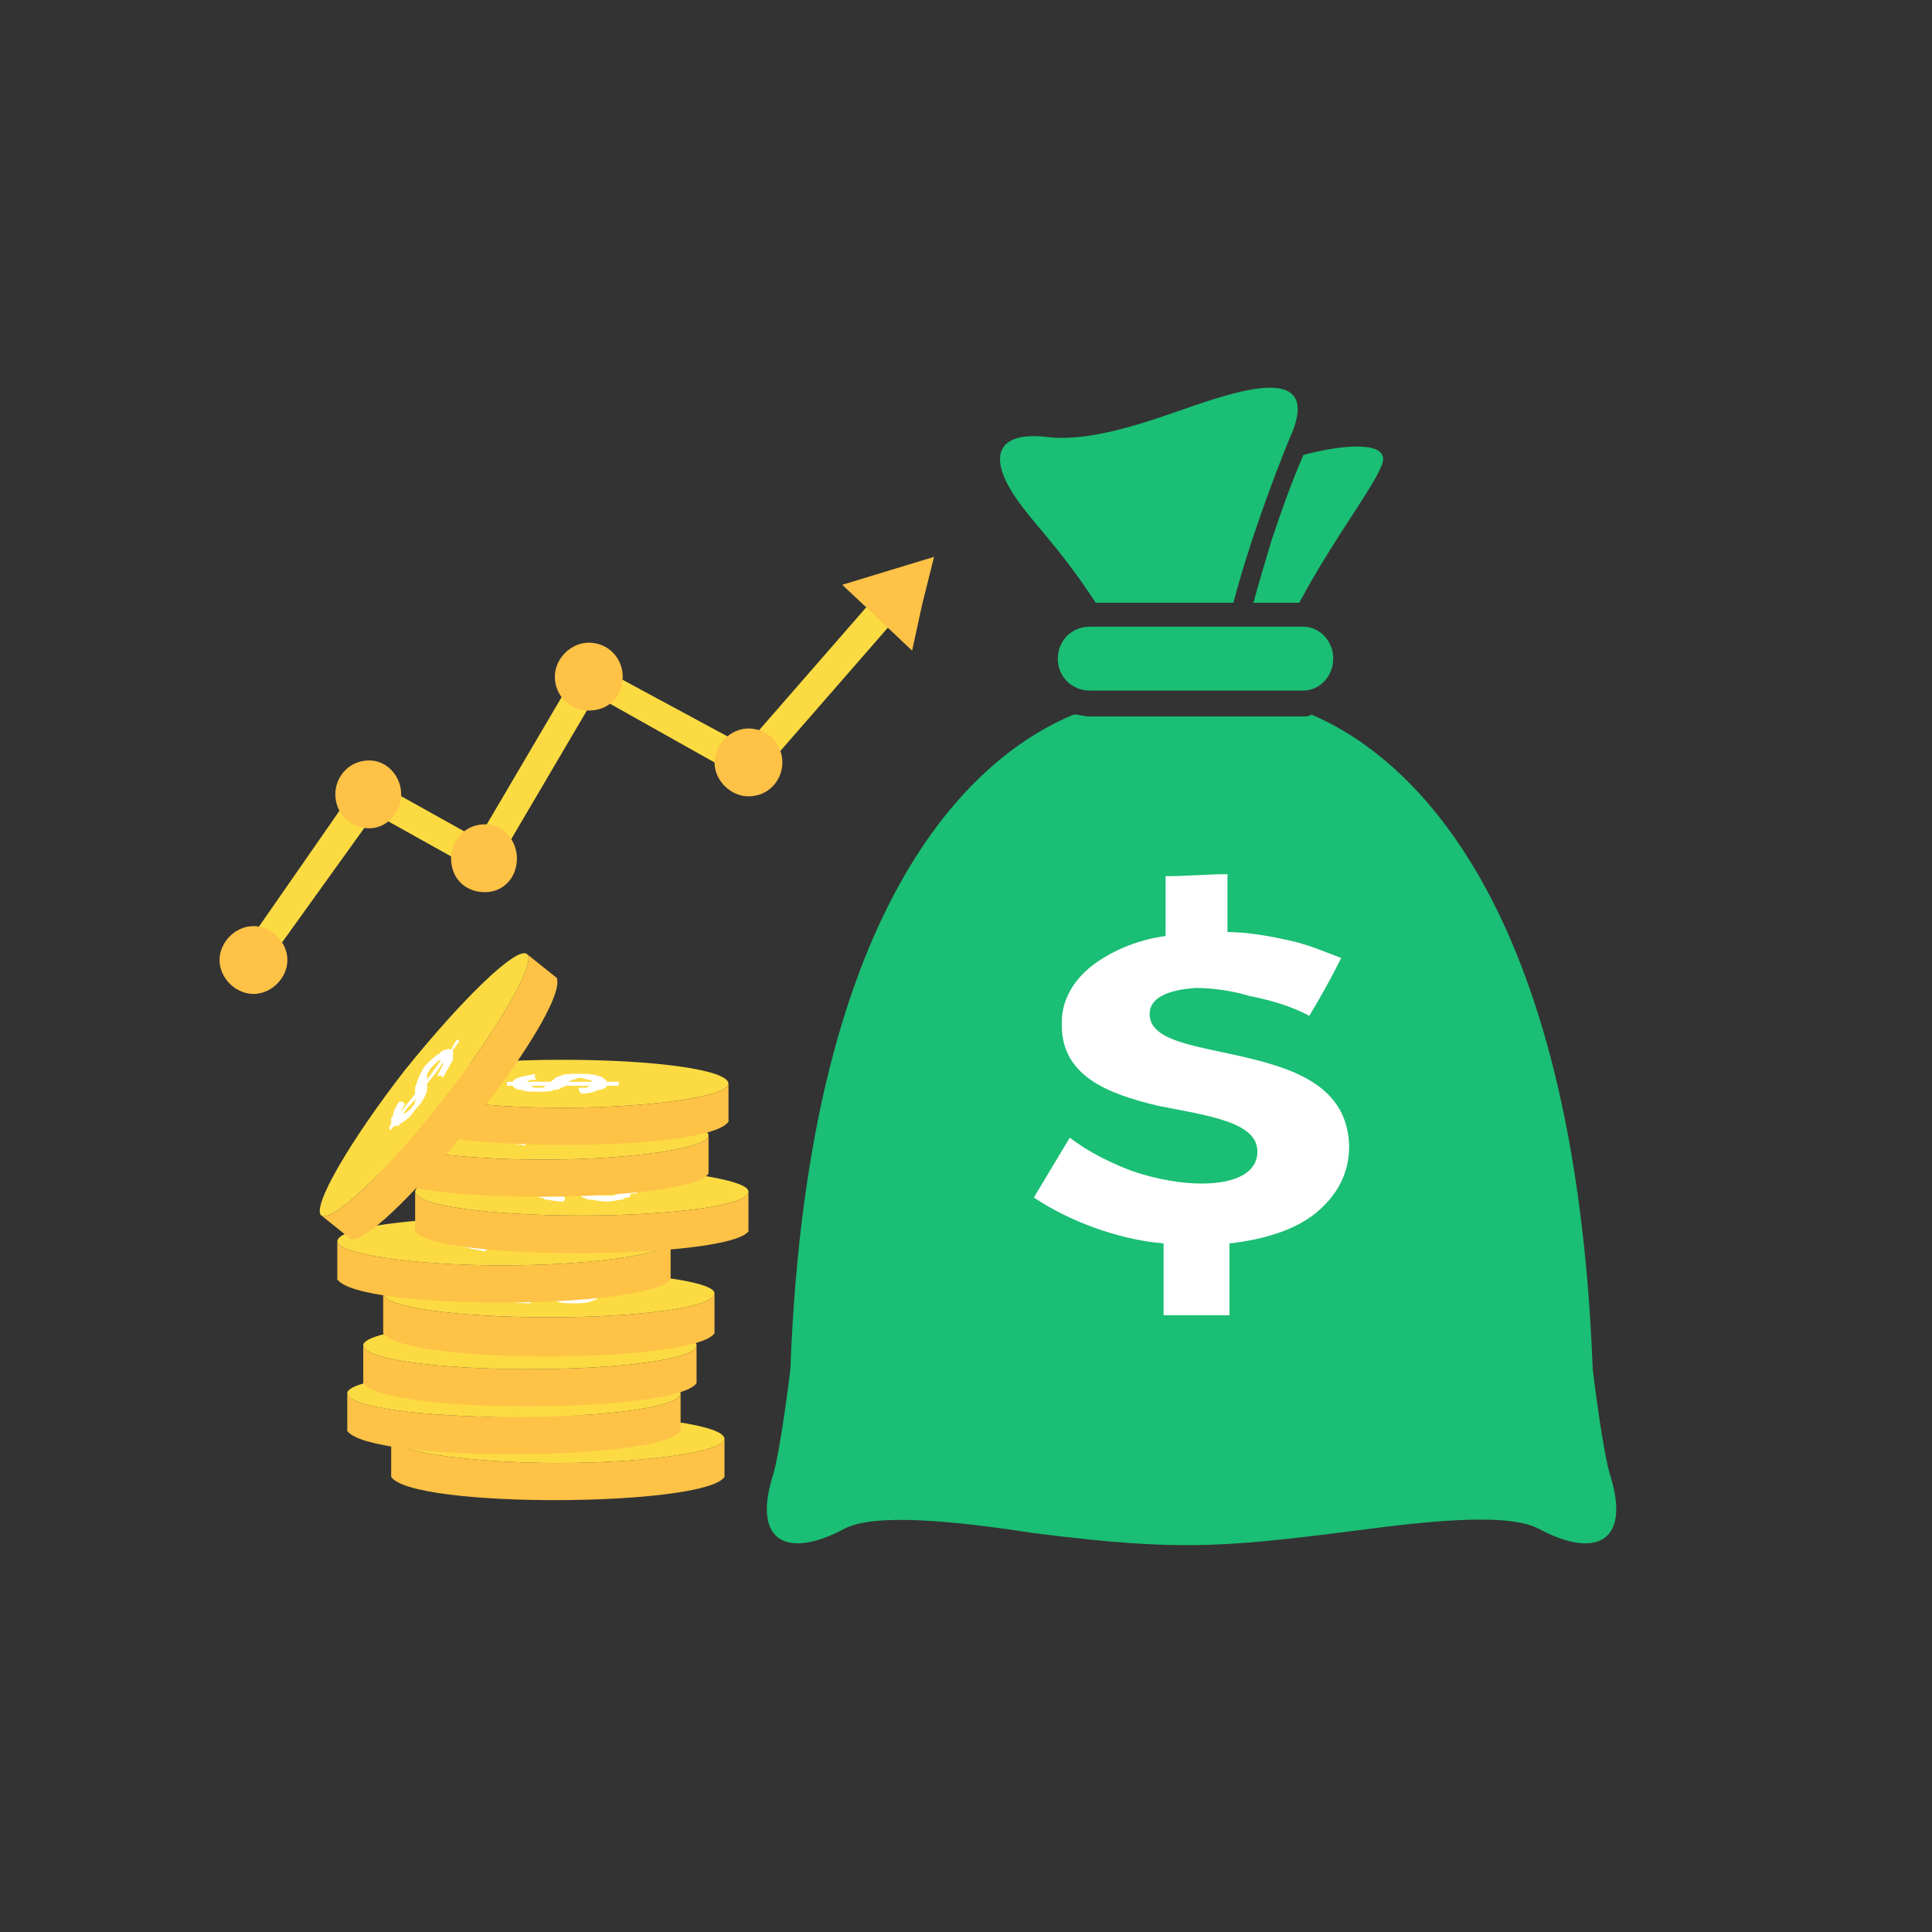 <?xml version="1.0" encoding="iso-8859-1"?>
<!-- Generator: Adobe Illustrator 24.1.1, SVG Export Plug-In . SVG Version: 6.00 Build 0)  -->
<svg version="1.1" id="katman_1" xmlns="http://www.w3.org/2000/svg" xmlns:xlink="http://www.w3.org/1999/xlink" x="0px" y="0px"
	 viewBox="0 0 100 100" style="enable-background:new 0 0 100 100;" xml:space="preserve">
<rect x="0" y="0" width="100" height="100" fill="#333333" stroke="none"/>
<path style="fill-rule:evenodd;clip-rule:evenodd;fill:#1ABE74;" d="M55.579,36.983c-4.752,1.963-13.74,8.988-14.669,33.884
	c0,0-0.517,4.339-0.93,5.579c-1.033,3.409,0.826,4.236,3.719,2.686c1.55-0.826,5.682-0.413,9.711,0.207
	c8.058,1.033,10.227,0.723,18.285-0.31c3.409-0.413,6.612-0.62,7.955,0.103c2.893,1.55,4.752,0.723,3.719-2.686
	c-0.413-1.24-0.93-5.579-0.93-5.579c-0.93-24.587-9.711-31.818-14.566-33.884c-0.103,0.103-0.31,0.103-0.413,0.103H56.405
	C56.095,37.087,55.888,36.983,55.579,36.983L55.579,36.983z"/>
<path style="fill-rule:evenodd;clip-rule:evenodd;fill:#1ABE74;" d="M56.715,31.198c-1.963-2.996-3.202-4.029-4.236-5.579
	c-1.343-2.066-0.826-3.306,1.756-2.996c2.686,0.31,6.302-1.24,8.264-1.86c1.963-0.62,5.992-1.859,4.236,1.963
	c-0.93,2.273-2.169,5.682-2.893,8.471H56.715z"/>
<path style="fill-rule:evenodd;clip-rule:evenodd;fill:#1ABE74;" d="M67.459,23.554c1.446-0.413,4.132-0.826,4.132,0.207
	c0,0.826-2.479,3.926-4.339,7.438h-2.376c0.31-1.136,0.62-2.169,0.93-3.202C66.322,26.446,66.839,25,67.459,23.554L67.459,23.554z"
	/>
<path style="fill-rule:evenodd;clip-rule:evenodd;fill:#1ABE74;" d="M56.405,32.438h11.054c0.826,0,1.55,0.723,1.55,1.653l0,0
	c0,0.93-0.723,1.653-1.55,1.653H56.405c-0.93,0-1.653-0.723-1.653-1.653l0,0C54.752,33.161,55.475,32.438,56.405,32.438
	L56.405,32.438z"/>
<path style="fill-rule:evenodd;clip-rule:evenodd;fill:#FFFFFF;" d="M59.504,52.479c0-0.826,0.93-1.24,2.376-1.343
	c0.723,0,1.756,0.103,2.789,0.413c1.033,0.207,2.169,0.517,3.099,1.033c0.62-1.033,1.136-1.963,1.653-2.996
	c-0.826-0.31-1.756-0.723-2.789-0.93c-0.93-0.207-2.066-0.413-3.099-0.413c0-1.033,0-2.066,0-2.996
	c-1.033,0-2.066,0.103-3.202,0.103c0,1.033,0,2.066,0,3.099c-1.55,0.207-2.893,0.826-3.822,1.55c-0.93,0.723-1.55,1.756-1.55,2.893
	c-0.103,2.789,2.376,3.719,4.959,4.339c2.583,0.517,5.165,0.826,5.165,2.376c0,1.033-1.033,1.653-2.893,1.653
	c-1.033,0-2.273-0.207-3.512-0.62c-1.136-0.413-2.376-1.033-3.306-1.756c-0.62,1.033-1.24,2.066-1.86,3.099
	c0.93,0.62,1.963,1.136,3.099,1.55c1.136,0.413,2.376,0.723,3.616,0.826c0,1.24,0,2.479,0,3.719c1.136,0,2.273,0,3.409,0
	c0-1.24,0-2.479,0-3.719c1.86-0.207,3.409-0.723,4.442-1.55c1.136-0.93,1.756-2.066,1.756-3.512
	c-0.103-2.996-2.686-3.926-5.269-4.545C61.983,54.132,59.504,53.926,59.504,52.479L59.504,52.479z"/>
<path style="fill-rule:evenodd;clip-rule:evenodd;fill:#FCDB42;" d="M19.215,42.355l-5.269,7.335
	c-0.103,0.103-0.31,0.207-0.62,0.103l-0.517-0.31c-0.103,0-0.103-0.103-0.207-0.207c0-0.103,0-0.207,0.103-0.31l5.888-8.471
	c0-0.103,0.103-0.207,0.207-0.207s0.207,0,0.31,0l5.372,2.996c0.207,0.103,0.413,0.103,0.413-0.103l5.165-8.781
	c0.103-0.207,0.31-0.207,0.517-0.103l7.851,4.236c0.103,0.103,0.207,0.103,0.31-0.103l7.025-8.058c0.207-0.207,0.517-0.207,0.62,0
	l0.517,0.413c0.103,0,0.103,0.103,0.103,0.207c0,0.207,0,0.31-0.103,0.413l-7.748,8.884c-0.103,0.103-0.31,0.207-0.517,0.103
	l-7.541-4.236c-0.207-0.103-0.413,0-0.413,0.103l-5.165,8.781c-0.103,0.207-0.31,0.31-0.517,0.207l-5.372-2.996
	c-0.103,0-0.103,0-0.207,0S19.215,42.355,19.215,42.355L19.215,42.355z"/>
<path style="fill-rule:evenodd;clip-rule:evenodd;fill:#FDC246;" d="M13.12,51.446c0.93,0,1.756-0.826,1.756-1.756
	s-0.826-1.756-1.756-1.756c-0.93,0-1.756,0.826-1.756,1.756S12.19,51.446,13.12,51.446L13.12,51.446z"/>
<path style="fill-rule:evenodd;clip-rule:evenodd;fill:#FDC246;" d="M19.112,42.872c0.93,0,1.653-0.826,1.653-1.756
	c0-0.93-0.723-1.756-1.653-1.756c-1.033,0-1.756,0.826-1.756,1.756C17.355,42.045,18.079,42.872,19.112,42.872L19.112,42.872z"/>
<path style="fill-rule:evenodd;clip-rule:evenodd;fill:#FDC246;" d="M25.103,46.178c0.93,0,1.653-0.723,1.653-1.756
	c0-0.93-0.723-1.756-1.653-1.756c-1.033,0-1.756,0.826-1.756,1.756C23.347,45.455,24.07,46.178,25.103,46.178L25.103,46.178z"/>
<path style="fill-rule:evenodd;clip-rule:evenodd;fill:#FDC246;" d="M30.475,36.777c1.033,0,1.756-0.723,1.756-1.756
	c0-0.93-0.723-1.756-1.756-1.756c-0.93,0-1.756,0.826-1.756,1.756C28.719,36.054,29.545,36.777,30.475,36.777L30.475,36.777z"/>
<path style="fill-rule:evenodd;clip-rule:evenodd;fill:#FDC246;" d="M38.74,41.219c1.033,0,1.756-0.826,1.756-1.756
	s-0.723-1.756-1.756-1.756c-0.93,0-1.756,0.826-1.756,1.756S37.81,41.219,38.74,41.219L38.74,41.219z"/>
<polygon style="fill-rule:evenodd;clip-rule:evenodd;fill:#FDC246;" points="48.347,28.822 47.727,31.302 47.211,33.678 
	45.351,31.921 43.595,30.269 45.971,29.545 "/>
<path style="fill-rule:evenodd;clip-rule:evenodd;fill:#FCDB42;" d="M28.926,73.244c-4.752,0-8.678,0.517-8.678,1.24
	c0,0.62,3.926,1.24,8.678,1.24c4.649,0,8.574-0.62,8.574-1.24C37.5,73.76,33.574,73.244,28.926,73.244L28.926,73.244z"/>
<path style="fill-rule:evenodd;clip-rule:evenodd;fill:#FDC246;" d="M37.5,74.483c0,0.62,0,1.24,0,1.963
	c-1.033,1.55-16.116,1.653-17.252,0v-1.963c0,0.62,3.926,1.24,8.678,1.24C33.574,75.723,37.5,75.103,37.5,74.483L37.5,74.483z"/>
<path style="fill-rule:evenodd;clip-rule:evenodd;fill:#FFFFFF;" d="M27.376,74.483c0.413,0,0.826,0,1.343,0
	c0,0.103,0.103,0.207,0.207,0.207c0.103,0,0.207,0.103,0.31,0.103c0.31,0.103,0.517,0.103,0.93,0.103c0.31,0,0.62,0,0.826-0.103
	c0.207,0,0.31-0.103,0.31-0.103c0.103-0.103,0.103-0.103,0.207-0.207c0.103,0,0.207,0,0.31,0V74.38c-0.103,0-0.207,0-0.31,0
	c-0.103-0.103-0.103-0.103-0.207-0.207c0,0-0.103,0-0.207-0.103c-0.207,0-0.413-0.103-0.723-0.103
	c-0.103,0.103-0.103,0.103-0.103,0.103c0,0.103,0,0.103,0,0.207c0.207,0,0.413,0,0.517,0.103c-0.413,0-0.93,0-1.343,0
	c0-0.103-0.103-0.207-0.207-0.207c-0.103-0.103-0.207-0.103-0.31-0.103c-0.207-0.103-0.517-0.103-0.826-0.103
	c-0.413,0-0.723,0-1.033,0.103c-0.103,0-0.207,0.103-0.31,0.103c-0.103,0.103-0.103,0.103-0.207,0.207c-0.207,0-0.413,0-0.62,0
	v0.103c0.207,0,0.413,0,0.62,0c0,0.103,0.103,0.103,0.103,0.207c0.103,0,0.207,0.103,0.31,0.103c0.207,0.103,0.62,0.103,1.033,0.103
	c0,0,0,0,0-0.103c0,0,0-0.103,0.103-0.103c-0.207,0-0.31,0-0.517-0.103C27.479,74.587,27.376,74.587,27.376,74.483L27.376,74.483
	L27.376,74.483z M30.785,74.483c-0.103,0.103-0.103,0.103-0.207,0.103c-0.103,0-0.31,0.103-0.413,0.103c-0.103,0-0.207,0-0.31-0.103
	c-0.103,0-0.207,0-0.207-0.103C29.959,74.483,30.372,74.483,30.785,74.483L30.785,74.483z M27.273,74.38
	c0.103-0.103,0.103-0.103,0.207-0.103c0.207-0.103,0.31-0.103,0.517-0.103c0.103,0,0.207,0,0.31,0.103c0.103,0,0.207,0,0.31,0.103
	C28.099,74.38,27.686,74.38,27.273,74.38L27.273,74.38z"/>
<path style="fill-rule:evenodd;clip-rule:evenodd;fill:#FCDB42;" d="M26.653,70.868c-4.752,0-8.678,0.62-8.678,1.24
	c0,0.723,3.926,1.24,8.678,1.24s8.574-0.517,8.574-1.24C35.227,71.488,31.405,70.868,26.653,70.868L26.653,70.868z"/>
<path style="fill-rule:evenodd;clip-rule:evenodd;fill:#FDC246;" d="M35.227,72.107c0,0.723,0,1.343,0,1.963
	c-1.033,1.55-16.012,1.653-17.252,0v-1.963c0,0.723,3.926,1.24,8.678,1.24S35.227,72.831,35.227,72.107L35.227,72.107z"/>
<path style="fill-rule:evenodd;clip-rule:evenodd;fill:#FFFFFF;" d="M25.103,72.211c0.413,0,0.93,0,1.343,0
	c0.103,0.103,0.103,0.103,0.207,0.207c0.103,0,0.207,0,0.31,0.103c0.31,0,0.62,0.103,0.93,0.103c0.31,0,0.62-0.103,0.93-0.103
	c0.103-0.103,0.207-0.103,0.31-0.207l0.103-0.103c0.103,0,0.207,0,0.31,0c0-0.103,0-0.103,0-0.207c-0.103,0-0.207,0-0.31,0
	l-0.103-0.103c-0.103,0-0.207-0.103-0.31-0.103c-0.103-0.103-0.413-0.103-0.723-0.103c0,0,0,0.103-0.103,0.103v0.103
	c0.207,0,0.413,0.103,0.517,0.103c-0.413,0-0.826,0-1.24,0c-0.103,0-0.207-0.103-0.31-0.207c-0.103,0-0.207-0.103-0.31-0.103
	c-0.207,0-0.517-0.103-0.826-0.103c-0.413,0-0.723,0.103-1.033,0.103c-0.103,0.103-0.207,0.103-0.31,0.207
	c-0.103,0-0.103,0.103-0.207,0.103c-0.103,0-0.31,0-0.517,0c0,0.103,0,0.103,0,0.207c0.207,0,0.31,0,0.517,0
	c0.103,0,0.103,0.103,0.207,0.103c0,0.103,0.103,0.103,0.207,0.207c0.31,0,0.62,0.103,1.033,0.103v-0.103
	c0.103-0.103,0.103-0.103,0.103-0.207c-0.207,0-0.31,0-0.413,0C25.207,72.314,25.103,72.211,25.103,72.211L25.103,72.211
	L25.103,72.211z M28.512,72.211c0,0-0.103,0.103-0.207,0.103c-0.103,0-0.207,0-0.413,0c-0.103,0-0.207,0-0.31,0
	c-0.103,0-0.103-0.103-0.207-0.103C27.789,72.211,28.099,72.211,28.512,72.211L28.512,72.211z M25,72.004
	c0.103,0,0.207,0,0.31-0.103c0.103,0,0.207,0,0.413,0c0.103,0,0.207,0,0.31,0c0.103,0,0.207,0.103,0.31,0.103
	C25.93,72.004,25.517,72.004,25,72.004L25,72.004z"/>
<path style="fill-rule:evenodd;clip-rule:evenodd;fill:#FCDB42;" d="M27.376,68.388c-4.752,0-8.574,0.62-8.574,1.24
	c0,0.723,3.822,1.24,8.574,1.24s8.678-0.517,8.678-1.24C36.054,69.008,32.128,68.388,27.376,68.388L27.376,68.388z"/>
<path style="fill-rule:evenodd;clip-rule:evenodd;fill:#FDC246;" d="M36.054,69.628c0,0.723,0,1.343,0,1.963
	c-1.033,1.55-16.116,1.653-17.252,0v-1.963c0,0.723,3.822,1.24,8.574,1.24S36.054,70.351,36.054,69.628L36.054,69.628z"/>
<path style="fill-rule:evenodd;clip-rule:evenodd;fill:#FFFFFF;" d="M25.93,69.731c0.413,0,0.826,0,1.343,0
	c0,0.103,0.103,0.103,0.207,0.207c0.103,0,0.207,0,0.31,0.103c0.207,0,0.517,0.103,0.93,0.103c0.31,0,0.62-0.103,0.826-0.103
	c0.207-0.103,0.31-0.103,0.31-0.207c0.103,0,0.103-0.103,0.207-0.103c0.103,0,0.207,0,0.31,0c0-0.103,0-0.103,0-0.207
	c-0.103,0-0.207,0-0.31,0c-0.103,0-0.103-0.103-0.207-0.103c0,0-0.103-0.103-0.207-0.103c-0.207-0.103-0.413-0.103-0.723-0.103
	c-0.103,0-0.103,0.103-0.103,0.103v0.103c0.207,0,0.413,0.103,0.517,0.103c-0.517,0-0.93,0-1.343,0c0,0-0.103-0.103-0.207-0.207
	c-0.103,0-0.207-0.103-0.31-0.103c-0.207,0-0.517-0.103-0.826-0.103c-0.413,0-0.723,0.103-1.033,0.103
	c-0.103,0.103-0.207,0.103-0.31,0.207c-0.103,0-0.103,0.103-0.207,0.103c-0.207,0-0.413,0-0.62,0c0,0.103,0,0.103,0,0.207
	c0.207,0,0.413,0,0.62,0l0.103,0.103c0.103,0.103,0.207,0.103,0.31,0.207c0.207,0,0.517,0.103,1.033,0.103v-0.103
	c0-0.103,0-0.103,0.103-0.207c-0.207,0-0.413,0-0.517,0C26.033,69.835,25.93,69.731,25.93,69.731L25.93,69.731L25.93,69.731z
	 M29.339,69.731c-0.103,0-0.103,0.103-0.207,0.103c-0.207,0-0.31,0-0.413,0c-0.103,0-0.207,0-0.31,0s-0.207-0.103-0.207-0.103
	C28.512,69.731,28.926,69.731,29.339,69.731L29.339,69.731z M25.826,69.525c0.103,0,0.103,0,0.207-0.103c0.207,0,0.31,0,0.517,0
	c0.103,0,0.207,0,0.31,0c0.103,0,0.207,0.103,0.207,0.103C26.653,69.525,26.24,69.525,25.826,69.525L25.826,69.525z"/>
<path style="fill-rule:evenodd;clip-rule:evenodd;fill:#FCDB42;" d="M28.409,65.806c-4.752,0-8.574,0.517-8.574,1.136
	c0,0.723,3.822,1.24,8.574,1.24s8.574-0.517,8.574-1.24C36.983,66.322,33.161,65.806,28.409,65.806L28.409,65.806z"/>
<path style="fill-rule:evenodd;clip-rule:evenodd;fill:#FDC246;" d="M36.983,66.942c0,0.723,0,1.343,0,2.066
	c-1.033,1.55-16.012,1.653-17.149,0v-2.066c0,0.723,3.822,1.24,8.574,1.24S36.983,67.665,36.983,66.942L36.983,66.942z"/>
<path style="fill-rule:evenodd;clip-rule:evenodd;fill:#FFFFFF;" d="M26.86,67.045c0.413,0,0.93,0,1.343,0
	c0.103,0.103,0.207,0.103,0.207,0.207c0.103,0,0.207,0.103,0.413,0.103c0.207,0.103,0.517,0.103,0.826,0.103
	c0.413,0,0.723,0,0.93-0.103c0.103,0,0.207-0.103,0.31-0.103c0-0.103,0.103-0.103,0.103-0.207c0.103,0,0.207,0,0.31,0v-0.103
	c-0.103,0-0.207,0-0.31,0c0-0.103-0.103-0.103-0.103-0.207c-0.103,0-0.103-0.103-0.207-0.103c-0.207,0-0.517-0.103-0.826-0.103
	v0.103c-0.103,0.103-0.103,0.103-0.103,0.103c0.207,0.103,0.413,0.103,0.517,0.207c-0.413,0-0.826,0-1.24,0
	c-0.103-0.103-0.207-0.207-0.31-0.207c0-0.103-0.103-0.103-0.31-0.207c-0.207,0-0.413,0-0.826,0c-0.413,0-0.723,0-0.93,0.103
	c-0.207,0-0.31,0-0.413,0.103c0,0-0.103,0.103-0.103,0.207c-0.207,0-0.413,0-0.62,0v0.103c0.207,0,0.413,0,0.62,0
	c0,0.103,0,0.103,0.103,0.207c0,0,0.103,0.103,0.207,0.103c0.31,0.103,0.62,0.103,1.033,0.103c0,0,0-0.103,0.103-0.103v-0.103
	c-0.207,0-0.31-0.103-0.413-0.103C26.963,67.149,26.963,67.045,26.86,67.045L26.86,67.045L26.86,67.045z M30.269,67.045
	c0,0.103-0.103,0.103-0.207,0.103c-0.103,0-0.207,0-0.31,0c-0.207,0-0.31,0-0.413,0c0,0-0.103,0-0.207-0.103
	C29.545,67.045,29.855,67.045,30.269,67.045L30.269,67.045z M26.86,66.942c0-0.103,0.103-0.103,0.207-0.207c0.103,0,0.207,0,0.413,0
	c0.103,0,0.31,0,0.413,0c0.103,0.103,0.103,0.103,0.207,0.207C27.686,66.942,27.273,66.942,26.86,66.942L26.86,66.942z"/>
<path style="fill-rule:evenodd;clip-rule:evenodd;fill:#FCDB42;" d="M26.033,63.017c-4.752,0-8.574,0.517-8.574,1.24
	c0,0.62,3.822,1.24,8.574,1.24s8.678-0.62,8.678-1.24C34.711,63.533,30.785,63.017,26.033,63.017L26.033,63.017z"/>
<path style="fill-rule:evenodd;clip-rule:evenodd;fill:#FDC246;" d="M34.711,64.256c0,0.62,0,1.343,0,1.963
	c-1.136,1.55-16.116,1.653-17.252,0v-1.963c0,0.62,3.822,1.24,8.574,1.24S34.711,64.876,34.711,64.256L34.711,64.256z"/>
<path style="fill-rule:evenodd;clip-rule:evenodd;fill:#FFFFFF;" d="M24.587,64.256c0.413,0,0.826,0,1.343,0
	c0,0.103,0.103,0.207,0.207,0.207c0.103,0.103,0.207,0.103,0.31,0.103c0.207,0.103,0.517,0.103,0.93,0.103
	c0.31,0,0.62,0,0.826-0.103c0.103,0,0.207-0.103,0.31-0.103c0.103,0,0.103-0.103,0.103-0.207c0.103,0,0.207,0,0.31,0
	c0,0,0,0,0.103-0.103c-0.207,0-0.31,0-0.413,0c0,0,0-0.103-0.103-0.103c0-0.103-0.103-0.103-0.207-0.103
	c-0.207-0.103-0.413-0.207-0.723-0.207c-0.103,0.103-0.103,0.103-0.103,0.207c0,0,0,0-0.103,0.103c0.31,0,0.517,0,0.517,0.103
	c-0.413,0-0.826,0-1.24,0c-0.103-0.103-0.103-0.103-0.207-0.207s-0.207-0.103-0.31-0.103C25.93,63.74,25.62,63.74,25.31,63.74
	c-0.413,0-0.723,0-1.033,0.103c-0.103,0-0.207,0.103-0.31,0.103c-0.103,0.103-0.207,0.103-0.207,0.207c-0.207,0-0.413,0-0.62,0
	c0,0.103,0,0.103,0,0.103c0.207,0,0.413,0,0.62,0c0,0.103,0.103,0.207,0.103,0.207c0.103,0,0.207,0.103,0.31,0.103
	c0.207,0.103,0.517,0.103,0.93,0.207c0.103-0.103,0.103-0.103,0.103-0.207v-0.103c-0.103,0-0.31,0-0.413-0.103
	C24.69,64.36,24.587,64.36,24.587,64.256L24.587,64.256L24.587,64.256z M27.996,64.256c-0.103,0.103-0.207,0.103-0.31,0.103
	c-0.103,0.103-0.207,0.103-0.31,0.103c-0.103,0-0.207,0-0.31-0.103c-0.103,0-0.207,0-0.207-0.103
	C27.169,64.256,27.583,64.256,27.996,64.256L27.996,64.256z M24.483,64.153c0,0,0.103-0.103,0.207-0.103
	c0.103,0,0.31-0.103,0.413-0.103c0.207,0,0.31,0,0.413,0.103c0.103,0,0.207,0,0.207,0.103C25.31,64.153,24.897,64.153,24.483,64.153
	L24.483,64.153z"/>
<path style="fill-rule:evenodd;clip-rule:evenodd;fill:#FCDB42;" d="M30.062,60.434c-4.752,0-8.574,0.62-8.574,1.24
	c0,0.723,3.822,1.24,8.574,1.24s8.678-0.517,8.678-1.24C38.74,61.054,34.814,60.434,30.062,60.434L30.062,60.434z"/>
<path style="fill-rule:evenodd;clip-rule:evenodd;fill:#FDC246;" d="M38.74,61.674c0,0.723,0,1.343,0,2.066
	c-1.136,1.446-16.116,1.55-17.252,0v-2.066c0,0.723,3.822,1.24,8.574,1.24S38.74,62.397,38.74,61.674L38.74,61.674z"/>
<path style="fill-rule:evenodd;clip-rule:evenodd;fill:#FFFFFF;" d="M28.512,61.777c0.517,0,0.93,0,1.446,0
	c0,0.103,0.103,0.103,0.207,0.207c0.103,0,0.207,0.103,0.31,0.103c0.207,0,0.517,0.103,0.93,0.103c0.31,0,0.62-0.103,0.826-0.103
	c0.103-0.103,0.207-0.103,0.31-0.103c0.103-0.103,0.103-0.103,0.103-0.207c0.103,0,0.207,0,0.31,0v-0.103c-0.103,0-0.207,0-0.31,0
	c0-0.103,0-0.103-0.103-0.207c0,0-0.103-0.103-0.207-0.103c-0.207-0.103-0.413-0.103-0.826-0.103v0.103c0,0.103,0,0.103-0.103,0.103
	c0.31,0.103,0.517,0.103,0.517,0.207c-0.413,0-0.826,0-1.24,0c-0.103-0.103-0.103-0.207-0.207-0.207
	c-0.103-0.103-0.207-0.103-0.31-0.207c-0.207,0-0.517-0.103-0.826-0.103c-0.413,0-0.723,0.103-1.033,0.207
	c-0.103,0-0.207,0-0.31,0.103c-0.103,0-0.207,0.103-0.207,0.207c-0.207,0-0.413,0-0.62,0v0.103c0.207,0,0.413,0,0.62,0
	c0,0.103,0.103,0.103,0.103,0.207c0.103,0,0.207,0,0.31,0.103c0.207,0,0.517,0.103,0.93,0.103c0.103,0,0.103-0.103,0.103-0.103
	c0-0.103,0-0.103,0-0.103c-0.103-0.103-0.31-0.103-0.413-0.103C28.719,61.88,28.616,61.777,28.512,61.777L28.512,61.777
	L28.512,61.777z M32.025,61.777c-0.103,0-0.207,0.103-0.31,0.103c-0.103,0-0.207,0-0.31,0c-0.103,0-0.207,0-0.31,0
	c-0.103,0-0.207-0.103-0.207-0.103C31.198,61.777,31.612,61.777,32.025,61.777L32.025,61.777z M28.512,61.674
	c0-0.103,0.103-0.103,0.207-0.207c0.103,0,0.31,0,0.413,0c0.207,0,0.31,0,0.413,0c0.103,0.103,0.207,0.103,0.207,0.207
	C29.339,61.674,28.926,61.674,28.512,61.674L28.512,61.674z"/>
<path style="fill-rule:evenodd;clip-rule:evenodd;fill:#FCDB42;" d="M28.099,57.541c-4.752,0-8.574,0.517-8.574,1.24
	c0,0.62,3.822,1.24,8.574,1.24s8.574-0.62,8.574-1.24C36.674,58.058,32.851,57.541,28.099,57.541L28.099,57.541z"/>
<path style="fill-rule:evenodd;clip-rule:evenodd;fill:#FDC246;" d="M36.674,58.781c0,0.62,0,1.343,0,1.963
	c-1.033,1.55-16.012,1.653-17.149,0v-1.963c0,0.62,3.822,1.24,8.574,1.24S36.674,59.401,36.674,58.781L36.674,58.781z"/>
<path style="fill-rule:evenodd;clip-rule:evenodd;fill:#FFFFFF;" d="M26.55,58.781c0.517,0,0.93,0,1.446,0
	c0,0.103,0.103,0.207,0.207,0.207c0.103,0.103,0.207,0.103,0.31,0.103c0.207,0.103,0.517,0.103,0.826,0.103
	c0.413,0,0.723,0,0.93-0.103c0.103,0,0.207-0.103,0.31-0.103c0.103,0,0.103-0.103,0.103-0.207c0.103,0,0.207,0,0.31,0v-0.103
	c-0.103,0-0.207,0-0.31,0c0-0.103,0-0.103-0.103-0.103c0-0.103-0.103-0.103-0.207-0.207c-0.207,0-0.413-0.103-0.826-0.103
	c0,0.103,0,0.103,0,0.207c0,0-0.103,0-0.103,0.103c0.31,0,0.413,0,0.517,0.103c-0.413,0-0.826,0-1.24,0
	c-0.103-0.103-0.103-0.103-0.207-0.207c-0.103-0.103-0.207-0.103-0.31-0.103c-0.207-0.103-0.517-0.103-0.93-0.103
	c-0.31,0-0.723,0-0.93,0.103c-0.103,0-0.31,0.103-0.31,0.103c-0.103,0.103-0.207,0.103-0.207,0.207c-0.207,0-0.413,0-0.62,0v0.103
	c0.207,0,0.413,0,0.62,0c0,0.103,0,0.207,0.103,0.207c0.103,0,0.207,0.103,0.31,0.103c0.207,0.103,0.517,0.103,0.93,0.207
	c0-0.103,0.103-0.103,0.103-0.207v-0.103c-0.103,0-0.31,0-0.413-0.103C26.756,58.884,26.653,58.884,26.55,58.781L26.55,58.781
	L26.55,58.781z M29.959,58.781c0,0.103-0.103,0.103-0.207,0.103c-0.103,0.103-0.207,0.103-0.31,0.103c-0.103,0-0.207,0-0.31-0.103
	c-0.103,0-0.207,0-0.207-0.103C29.236,58.781,29.649,58.781,29.959,58.781L29.959,58.781z M26.55,58.678
	c0,0,0.103-0.103,0.207-0.103c0.103-0.103,0.31-0.103,0.413-0.103c0.207,0,0.31,0,0.413,0.103c0.103,0,0.207,0,0.207,0.103
	C27.376,58.678,26.963,58.678,26.55,58.678L26.55,58.678z"/>
<path style="fill-rule:evenodd;clip-rule:evenodd;fill:#FCDB42;" d="M29.132,54.855c4.752,0,8.574,0.517,8.574,1.24
	c0,0.62-3.822,1.24-8.574,1.24s-8.574-0.62-8.574-1.24C20.558,55.372,24.38,54.855,29.132,54.855L29.132,54.855z"/>
<path style="fill-rule:evenodd;clip-rule:evenodd;fill:#FDC246;" d="M20.558,56.095c0,0.62,0,1.343,0,1.963
	c1.033,1.55,16.012,1.653,17.149,0v-1.963c0,0.62-3.822,1.24-8.574,1.24S20.558,56.715,20.558,56.095L20.558,56.095z"/>
<path style="fill-rule:evenodd;clip-rule:evenodd;fill:#FFFFFF;" d="M30.682,56.198c-0.517,0-0.93,0-1.343,0
	c-0.103,0-0.207,0.103-0.31,0.103c-0.103,0.103-0.207,0.103-0.31,0.103c-0.207,0.103-0.517,0.103-0.826,0.103
	c-0.413,0-0.723,0-0.93-0.103c-0.103,0-0.207,0-0.31-0.103c-0.103,0-0.103-0.103-0.103-0.103c-0.103,0-0.207,0-0.31,0
	c0-0.103,0-0.103,0-0.207c0.103,0,0.207,0,0.31,0c0,0,0-0.103,0.103-0.103c0.103-0.103,0.103-0.103,0.207-0.103
	c0.207-0.103,0.517-0.103,0.826-0.207c0,0.103,0,0.103,0,0.207l0.103,0.103c-0.31,0-0.413,0-0.517,0.103c0.413,0,0.826,0,1.24,0
	c0.103-0.103,0.207-0.103,0.207-0.207c0.103,0,0.207-0.103,0.31-0.103c0.207-0.103,0.517-0.103,0.93-0.103
	c0.31,0,0.723,0,0.93,0.103c0.207,0,0.31,0.103,0.31,0.103c0.103,0.103,0.207,0.103,0.207,0.207c0.207,0,0.413,0,0.62,0
	c0,0.103,0,0.103,0,0.207c-0.207,0-0.413,0-0.62,0c0,0,0,0.103-0.103,0.103c-0.103,0.103-0.207,0.103-0.31,0.103
	c-0.207,0.103-0.517,0.207-0.93,0.207c0-0.103-0.103-0.103-0.103-0.207c0,0,0,0,0-0.103c0.103,0,0.31,0,0.413,0
	C30.475,56.198,30.579,56.198,30.682,56.198L30.682,56.198L30.682,56.198z M27.273,56.198c0,0,0.103,0,0.207,0
	c0.103,0.103,0.207,0.103,0.31,0.103c0.103,0,0.207,0,0.31,0c0.103-0.103,0.207-0.103,0.31-0.103
	C27.996,56.198,27.583,56.198,27.273,56.198L27.273,56.198z M30.682,55.992c0,0-0.103-0.103-0.207-0.103
	c-0.103,0-0.31-0.103-0.413-0.103c-0.207,0-0.31,0.103-0.413,0.103c-0.103,0-0.207,0.103-0.207,0.103
	C29.855,55.992,30.269,55.992,30.682,55.992L30.682,55.992z"/>
<path style="fill-rule:evenodd;clip-rule:evenodd;fill:#FCDB42;" d="M20.971,55.372c2.996-3.719,5.785-6.405,6.302-5.992
	c0.517,0.413-1.446,3.822-4.339,7.541c-2.893,3.719-5.785,6.405-6.302,5.992C16.116,62.5,18.079,59.091,20.971,55.372L20.971,55.372
	z"/>
<path style="fill-rule:evenodd;clip-rule:evenodd;fill:#FDC246;" d="M16.632,62.913c0.517,0.413,1.033,0.826,1.55,1.24
	c1.86,0.103,11.26-11.674,10.64-13.533l-1.55-1.24c0.517,0.413-1.446,3.822-4.339,7.541C20.041,60.64,17.149,63.326,16.632,62.913
	L16.632,62.913z"/>
<path style="fill-rule:evenodd;clip-rule:evenodd;fill:#FFFFFF;" d="M22.934,54.959c-0.207,0.413-0.517,0.723-0.826,1.136
	c0,0.103,0,0.103,0,0.207s0,0.207-0.103,0.413s-0.207,0.413-0.517,0.723c-0.207,0.31-0.413,0.517-0.62,0.62
	c-0.103,0.103-0.207,0.103-0.207,0.207c-0.103,0-0.207,0-0.207,0c-0.103,0.103-0.207,0.103-0.207,0.207
	c-0.103,0-0.103,0-0.103-0.103c0-0.103,0.103-0.103,0.103-0.207c0-0.103,0-0.103,0-0.207c0-0.103,0-0.103,0.103-0.207
	c0-0.207,0.103-0.413,0.31-0.723c0.103,0,0.103,0,0.207,0c0,0,0,0.103,0.103,0.103c-0.103,0.207-0.207,0.31-0.207,0.413
	c0.207-0.31,0.517-0.62,0.723-0.93c0-0.103,0-0.207,0-0.31s0.103-0.207,0.103-0.31c0.103-0.31,0.207-0.517,0.413-0.826
	c0.31-0.31,0.517-0.517,0.723-0.62c0.103-0.103,0.207-0.207,0.31-0.207c0.103,0,0.207-0.103,0.31,0
	c0.103-0.207,0.207-0.413,0.31-0.517c0.103,0,0.103,0,0.103,0.103c-0.103,0.103-0.207,0.31-0.31,0.413c0,0.103,0,0.207,0,0.207
	c0,0.103,0,0.207,0,0.31c-0.103,0.207-0.31,0.517-0.517,0.93c-0.103-0.103-0.103-0.103-0.103-0.103c-0.103,0-0.103,0-0.207,0
	c0.103-0.207,0.207-0.31,0.207-0.413C22.934,55.165,22.934,55.062,22.934,54.959L22.934,54.959L22.934,54.959z M20.868,57.645
	c0,0,0.103,0,0.207-0.103c0.103-0.103,0.207-0.103,0.207-0.207c0.103-0.103,0.207-0.207,0.207-0.31s0.103-0.207,0.103-0.207
	C21.281,57.128,21.074,57.335,20.868,57.645L20.868,57.645z M22.831,54.855c0,0-0.103,0-0.207,0.103
	c-0.103,0.103-0.207,0.207-0.31,0.31c-0.103,0.103-0.103,0.207-0.207,0.31c0,0.103,0,0.207,0,0.31
	C22.314,55.579,22.624,55.165,22.831,54.855L22.831,54.855z"/>
</svg>
